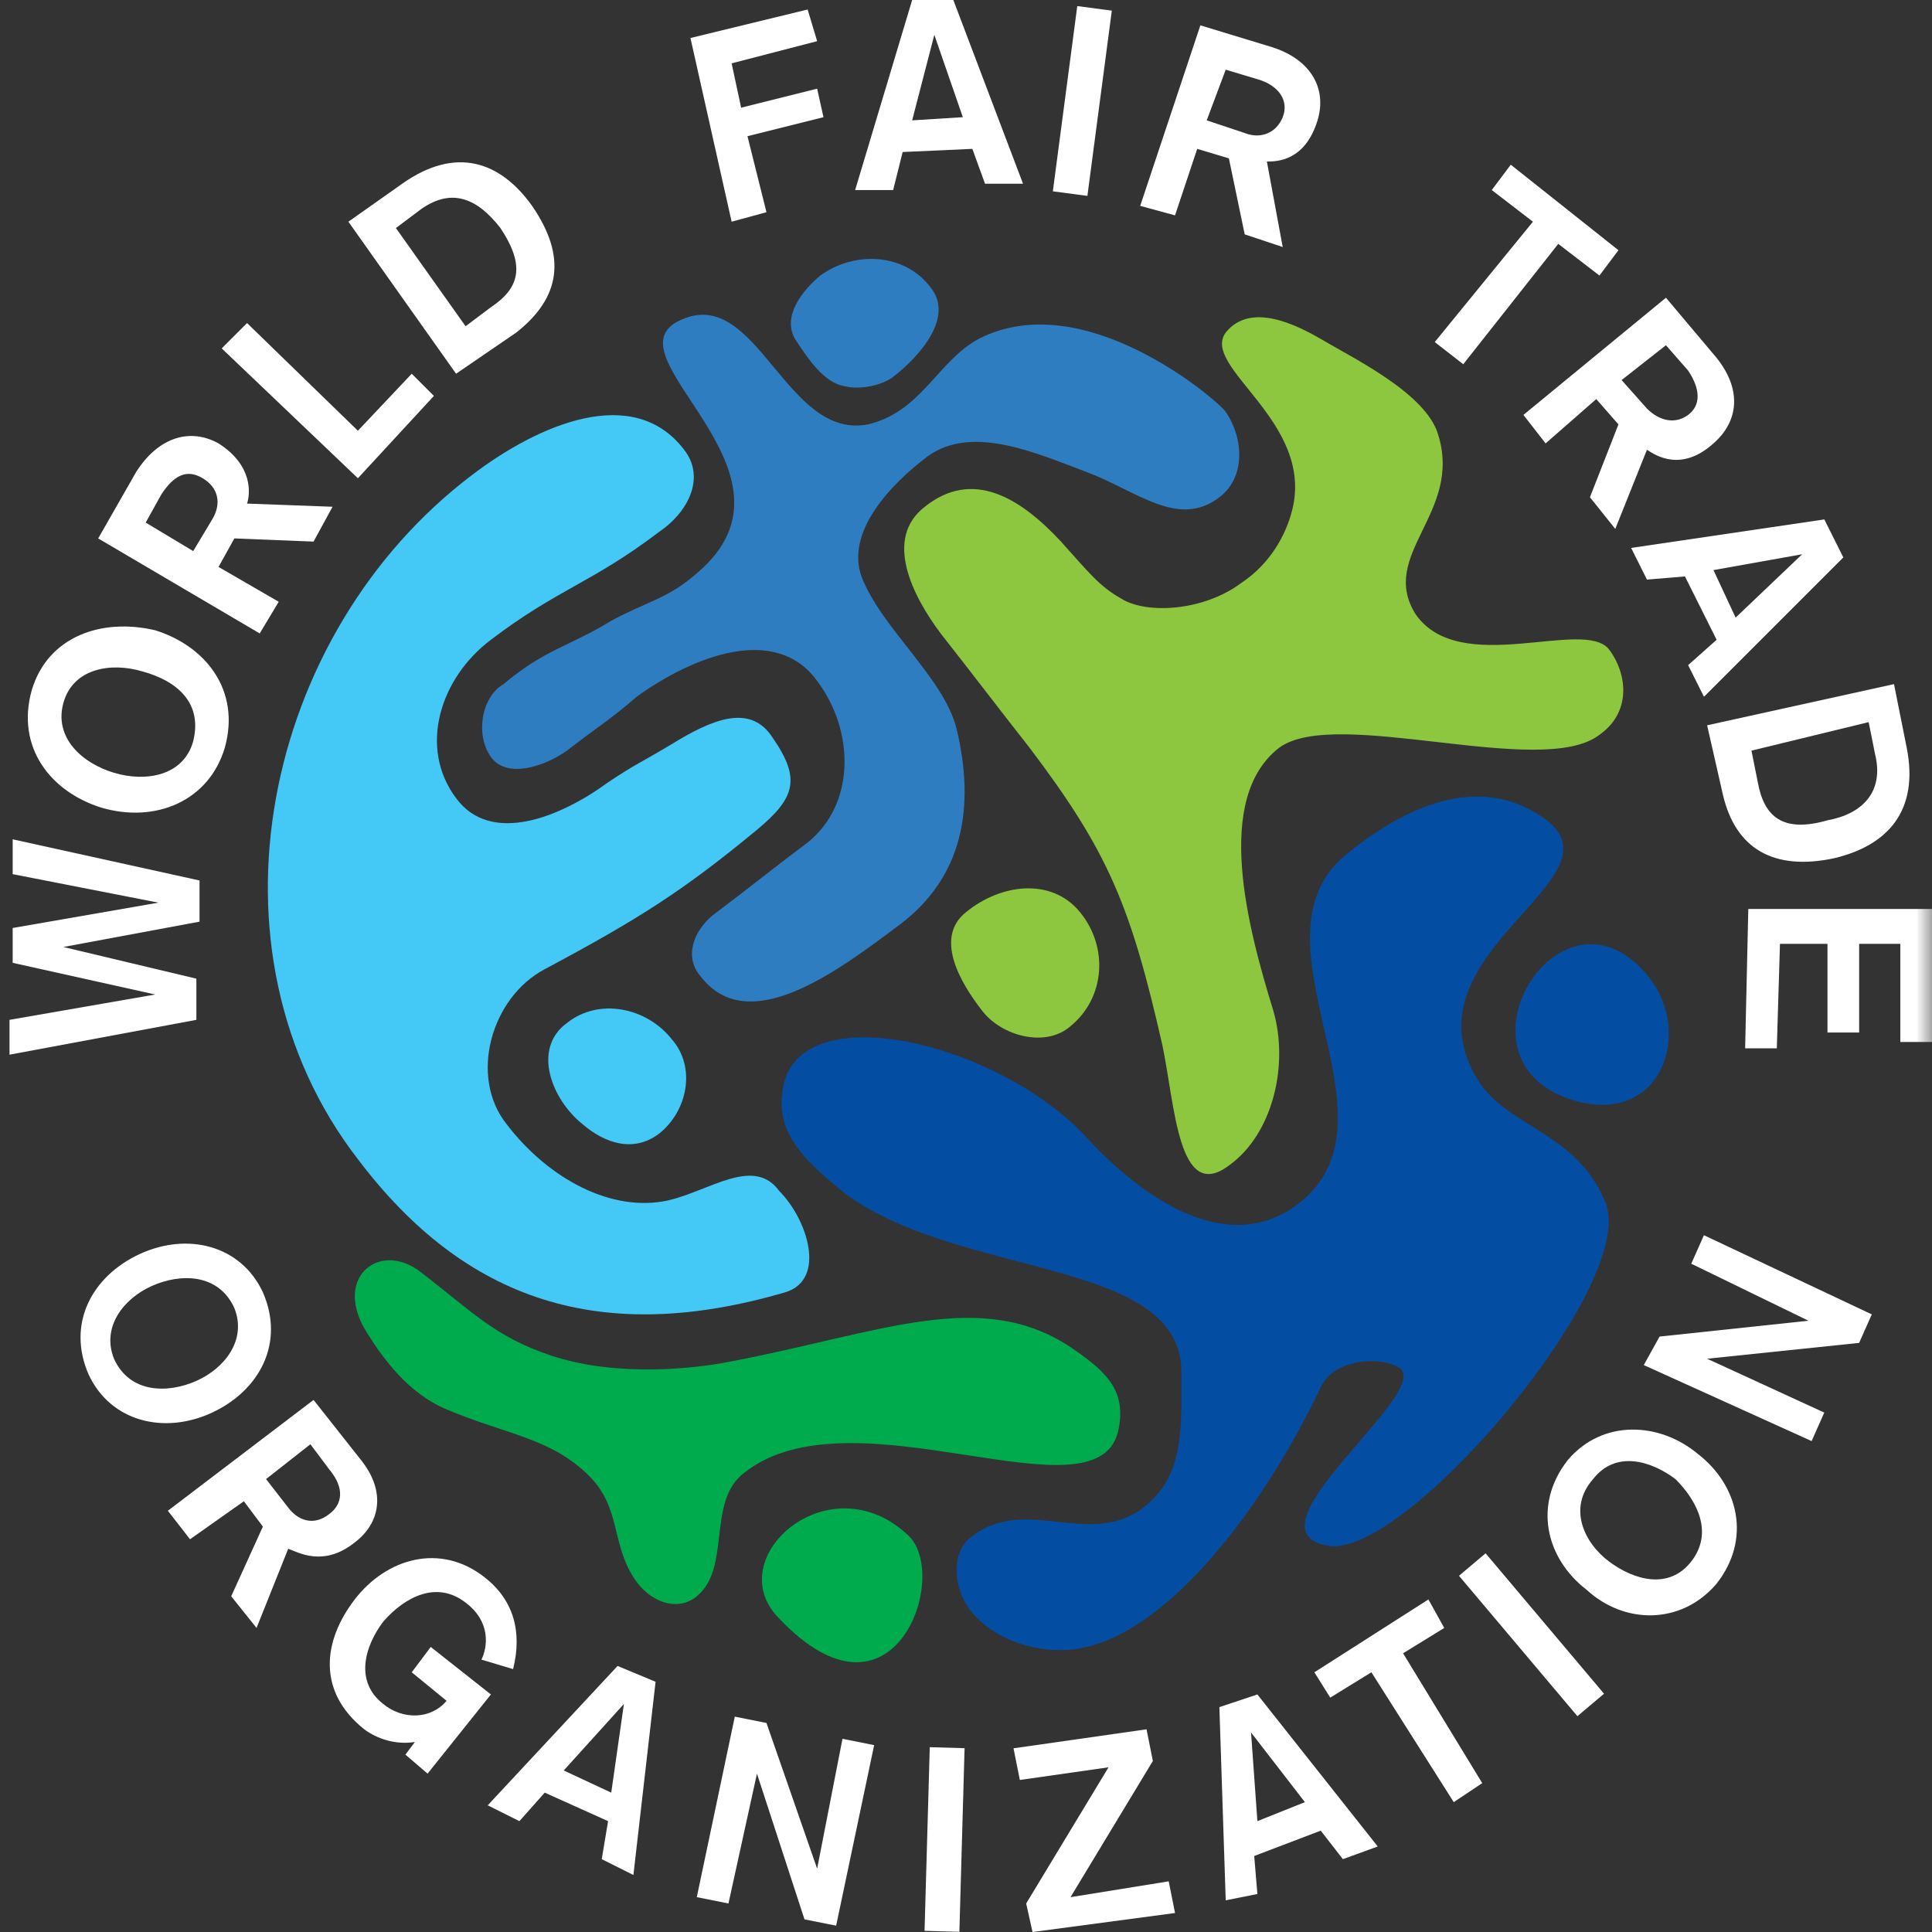 <svg width="61" height="61" viewBox="0 0 61 61" fill="none" xmlns="http://www.w3.org/2000/svg">
<rect x="0" y="0" width="61" height="61" fill="#333333" stroke="none"/>
<g clip-path="url(#clip0_274_13)">
<path d="M0.4 27.6L5 28.5L0.4 29.3V30.4L4.9 31.4L0.3 32.2V33.3L6.2 32.2V30.9L2 29.9L6.3 29.1V27.8L0.4 26.5V27.6Z" fill="white"/>
<path d="M4.9 19.9C6.5 20.4 7.6 21.8 7.1 23.6C6.6 25.3 4.9 26 3.2 25.5C1.6 25 0.5 23.6 1 21.8C1.5 20.1 3.2 19.5 4.9 19.9ZM3.6 24.4C4.6 24.7 5.8 24.5 6.1 23.4C6.4 22.2 5.6 21.5 4.5 21.2C3.5 20.9 2.3 21.1 2 22.2C1.7 23.3 2.6 24.1 3.6 24.4Z" fill="white"/>
<path d="M3.1 17L4.3 14.9C5 13.8 6 13.5 6.9 14C8 14.7 7.9 15.6 7.8 15.9L10.5 16L9.9 17.1L7.4 17L6.9 17.9L8.8 19L8.2 20L3.1 17ZM6.1 17.4L6.7 16.4C7 15.9 6.9 15.4 6.4 15.1C5.9 14.8 5.5 15 5.1 15.6L4.6 16.5L6.1 17.4Z" fill="white"/>
<path d="M7 11L7.8 10.2L11.3 13.6L13 11.8L13.7 12.5L11.3 15.1L7 11Z" fill="white"/>
<path d="M11 7L12.7 5.8C14.4 4.6 15.8 5.1 16.8 6.5C17.9 8.1 17.7 9.4 16.3 10.5L14.4 11.8L11 7ZM14.7 10.3L15.5 9.7C16.4 9.1 16.6 8.4 15.8 7.2C15.1 6.3 14.3 5.9 13.3 6.6L12.5 7.2L14.7 10.3Z" fill="white"/>
<path d="M21.8 1.2L25.5 0.3L25.8 1.3L23.1 2L23.4 3.4L25.8 2.8L26 3.7L23.6 4.3L24.2 6.7L23.1 7L21.8 1.2Z" fill="white"/>
<path d="M28.8 0H30.1L32.3 5.8H31.1L30.7 4.7L28.5 4.8L28.2 6H27L28.8 0ZM29.5 1.1L28.8 3.8L30.4 3.7L29.5 1.1Z" fill="white"/>
<path d="M34.013 0.192L33.242 6.041L34.333 6.185L35.104 0.336L34.013 0.192Z" fill="white"/>
<path d="M37.9 0.8L40.2 1.5C41.4 1.9 41.9 2.8 41.6 3.8C41.2 5.1 40.3 5.1 40 5.1L40.5 7.8L39.3 7.4L38.8 5L37.8 4.7L37.1 6.8L36 6.5L37.9 0.8ZM38.1 3.8L39.3 4.2C39.8 4.4 40.3 4.2 40.5 3.7C40.7 3.2 40.4 2.7 39.7 2.5L38.7 2.2L38.1 3.8Z" fill="white"/>
<path d="M48.4 7L47.1 6L47.7 5.2L51.1 7.9L50.5 8.7L49.2 7.7L46.2 11.5L45.3 10.8L48.4 7Z" fill="white"/>
<path d="M52.6 9.4L54.2 11.3C55 12.3 54.9 13.3 54.1 14C53.1 14.9 52.3 14.4 52 14.2L51 16.7L50.2 15.7L51.1 13.4L50.4 12.6L48.8 14L48.1 13.1L52.6 9.4ZM51.2 12L52 12.9C52.4 13.3 52.9 13.4 53.3 13.1C53.7 12.8 53.7 12.3 53.3 11.7L52.6 10.9L51.2 12Z" fill="white"/>
<path d="M57.6 16.4L58.2 17.6L53.8 22L53.3 21L54.2 20.2L53.2 18.2L52 18.3L51.5 17.3L57.6 16.4ZM56.9 17.5L54.1 18L54.8 19.5L56.9 17.5Z" fill="white"/>
<mask id="mask0_274_13" style="mask-type:luminance" maskUnits="userSpaceOnUse" x="0" y="0" width="62" height="61">
<path d="M61.1 0H0V61H61.1V0Z" fill="white"/>
</mask>
<g mask="url(#mask0_274_13)">
<path d="M59.8 21.6L60.2 23.6C60.6 25.6 59.6 26.7 57.9 27.1C56 27.5 54.8 26.8 54.4 25.1L53.9 22.9L59.8 21.6ZM55.3 23.7L55.5 24.7C55.7 25.8 56.3 26.3 57.7 25.9C58.8 25.7 59.5 25 59.2 23.8L59 22.8L55.3 23.7Z" fill="white"/>
</g>
<mask id="mask1_274_13" style="mask-type:luminance" maskUnits="userSpaceOnUse" x="0" y="0" width="62" height="61">
<path d="M61.1 0H0V61H61.1V0Z" fill="white"/>
</mask>
<g mask="url(#mask1_274_13)">
<path d="M61.1 28.7L61 32.9H60V29.8H58.7V32.6H57.7V29.8H56.2L56.1 33.1H55.1L55.2 28.7H61.1Z" fill="white"/>
</g>
<path d="M6.699 44.6C5.199 45.3 3.499 44.9 2.799 43.4C2.099 41.8 2.899 40.3 4.399 39.6C5.899 38.9 7.599 39.3 8.299 40.8C8.999 42.4 8.199 43.9 6.699 44.6ZM4.799 40.6C3.899 41 3.199 41.9 3.599 42.9C4.099 44 5.299 44 6.199 43.6C7.099 43.2 7.799 42.3 7.399 41.3C6.899 40.2 5.699 40.2 4.799 40.6Z" fill="white"/>
<path d="M9.9 44.2L11.4 46.1C12.2 47.1 12 48.1 11.2 48.7C10.2 49.5 9.4 49 9.1 48.9L8.1 51.4L7.3 50.4L8.3 48.2L7.7 47.4L6 48.6L5.3 47.7L9.9 44.2ZM8.4 46.7L9.1 47.6C9.4 48 9.9 48.2 10.4 47.8C10.8 47.5 10.9 47 10.4 46.4L9.8 45.6L8.4 46.7Z" fill="white"/>
<path d="M15.2 52.4C15.4 52 15.5 51.2 14.7 50.6C13.8 49.9 12.8 50.4 12.1 51.2C11.5 52 11.2 53.1 12.1 53.8C12.7 54.3 13.6 54.3 14.1 53.7L13 52.8L13.6 52L15.5 53.5L13.5 56L12.8 55.4L13.1 55C12.5 55.1 11.9 54.9 11.5 54.6C10 53.4 10.2 51.8 11.2 50.5C12.2 49.2 13.9 48.7 15.3 49.8C16.2 50.5 16.5 51.5 16.2 52.7L15.2 52.4Z" fill="white"/>
<path d="M19.499 52.6L20.699 53.1L19.999 59.2L18.999 58.7L19.199 57.5L17.199 56.6L16.399 57.5L15.399 57L19.499 52.6ZM19.699 53.8L17.799 55.9L19.299 56.6L19.699 53.8Z" fill="white"/>
<path d="M23.2 54.2L24.2 54.4L25.8 59L26.6 54.9L27.6 55.1L26.4 60.8L25.4 60.6L23.9 56L23 60.1L22 59.9L23.2 54.2Z" fill="white"/>
<path d="M29.356 55.165L29.191 60.963L30.291 60.994L30.455 55.196L29.356 55.165Z" fill="white"/>
<path d="M32.4 60.1L35 55.8L32.2 56.2L32 55.2L36.2 54.6L36.4 55.6L33.8 59.9L36.9 59.4L37.1 60.4L32.6 61L32.4 60.1Z" fill="white"/>
<path d="M38.5 53.9L39.7 53.5L43.5 58.3L42.4 58.7L41.7 57.8L39.6 58.6L39.7 59.8L38.7 60L38.5 53.9ZM39.5 54.7L39.7 57.5L41.2 56.9L39.5 54.7Z" fill="white"/>
<path d="M43.3 52.8L42 53.6L41.5 52.8L45.1 50.5L45.6 51.4L44.3 52.2L46.8 56.3L45.9 56.9L43.3 52.8Z" fill="white"/>
<path d="M46.905 49.043L46.065 49.753L49.804 54.186L50.645 53.477L46.905 49.043Z" fill="white"/>
<path d="M53.6 45.9C54.9 46.9 55.3 48.6 54.2 50C53.1 51.3 51.3 51.3 50.1 50.2C48.8 49.2 48.4 47.5 49.5 46.1C50.6 44.8 52.4 44.9 53.6 45.9ZM50.8 49.3C51.6 49.9 52.7 50.2 53.4 49.3C54.1 48.4 53.6 47.4 52.9 46.7C52.1 46.1 51 45.8 50.3 46.7C49.5 47.6 50 48.7 50.8 49.3Z" fill="white"/>
<path d="M51.899 43.1L52.399 42.2L57.099 41.7L53.399 39.9L53.799 39L59.099 41.5L58.699 42.4L53.899 42.9L57.599 44.6L57.199 45.5L51.899 43.1Z" fill="white"/>
<mask id="mask2_274_13" style="mask-type:luminance" maskUnits="userSpaceOnUse" x="0" y="0" width="62" height="61">
<path d="M61.1 0H0V61H61.1V0Z" fill="white"/>
</mask>
<g mask="url(#mask2_274_13)">
<path d="M41.7 43.8C42.1 42.9 43.6 42.8 44.2 43.2C45.2 44 39.2 48.3 41.901 48.8C44.3 49.3 51.7 40.6 50.7 38C49.8 35.7 47.501 35.6 46.6 34C44.3 30 51.501 27.7 48.7 25.8C46.8 24.5 44.6 25.3 42.6 26.9C39.1 29.6 44.501 35.3 41.001 38C38.8 39.7 36.1 37.9 34.2 35.8C31.3 32.8 25 31.4 24.701 34.5C24.5 35.9 25.601 36.8 26.701 37.7C30.401 40.4 37.401 39.7 37.3 43.4C37.3 45.1 37.401 46.6 36.1 47.6C34.401 48.9 32.401 47.2 30.701 48.5C30 49 30.101 50.1 30.601 50.8C31.201 51.6 32.3 52.1 33.501 52.1C36.501 52.1 39.8 47.8 41.7 43.8Z" fill="#034EA2"/>
</g>
<mask id="mask3_274_13" style="mask-type:luminance" maskUnits="userSpaceOnUse" x="0" y="0" width="62" height="61">
<path d="M61.1 0H0V61H61.1V0Z" fill="white"/>
</mask>
<g mask="url(#mask3_274_13)">
<path d="M28.7 48.5C26.2 46.1 22.7 49.2 24.6 51.1C28.2 54.9 30 49.8 28.7 48.5Z" fill="#00AB4E"/>
</g>
<mask id="mask4_274_13" style="mask-type:luminance" maskUnits="userSpaceOnUse" x="0" y="0" width="62" height="61">
<path d="M61.1 0H0V61H61.1V0Z" fill="white"/>
</mask>
<g mask="url(#mask4_274_13)">
<path d="M33.9 42.6C34.9 43.3 35.6 43.9 35.3 45.2C34.6 48.1 26.9 43.8 23.5 46.5C22.3 47.4 23.1 49.5 22 50.4C21.4 50.9 20.5 50.6 20 49.8C19.3 48.7 19.6 47.6 18.6 46.6C17.4 45.4 16 45.3 14.1 44.5C12.9 44 12.1 42.9 11.6 42.1C10.5 40.4 11.9 39.2 13.2 40.1C14.9 41.4 15.6 42.2 17.4 42.8C19.5 43.5 22 43.2 23 43C27.8 42.1 31 40.6 33.9 42.6Z" fill="#00AB4E"/>
</g>
<mask id="mask5_274_13" style="mask-type:luminance" maskUnits="userSpaceOnUse" x="0" y="0" width="62" height="61">
<path d="M61.1 0H0V61H61.1V0Z" fill="white"/>
</mask>
<g mask="url(#mask5_274_13)">
<path d="M24.8 40.8C19 42.5 14.7 41.1 11.3 36.6C6.2 30 8.3 20 14.9 15C17 13.4 20 12.1 21.6 14.2C22.3 15.1 21.7 16.2 20.8 16.8C18.7 18.4 17.6 18.6 15.5 20.2C13.9 21.4 13.2 23.6 14.4 25.2C15.5 26.7 17.7 25.8 19.2 24.7C20.1 24.1 20.2 24.1 21.2 23.5C22.5 22.7 23.7 22.2 24.4 23.3C25.3 24.6 25.1 25.2 23.9 26.2C21.6 28.1 20.2 29 17.2 30.6C15.5 31.5 14.8 34 16 35.5C17.3 37.2 19.3 38.3 21.1 37.9C22.4 37.6 23.8 36.5 24.6 37.6C25.5 38.5 26.1 40.4 24.8 40.8Z" fill="#44C8F5"/>
</g>
<mask id="mask6_274_13" style="mask-type:luminance" maskUnits="userSpaceOnUse" x="0" y="0" width="62" height="61">
<path d="M61.1 0H0V61H61.1V0Z" fill="white"/>
</mask>
<g mask="url(#mask6_274_13)">
<path d="M18.4 35.5C19.1 36.1 20 36.4 20.8 35.8C21.7 35.1 22 33.7 21.2 32.8C20.4 31.8 18.9 31.5 17.9 32.3C16.8 33.1 17.4 34.7 18.4 35.5Z" fill="#44C8F5"/>
</g>
<mask id="mask7_274_13" style="mask-type:luminance" maskUnits="userSpaceOnUse" x="0" y="0" width="62" height="61">
<path d="M61.1 0H0V61H61.1V0Z" fill="white"/>
</mask>
<g mask="url(#mask7_274_13)">
<path d="M15.5 23.9C16 24.6 17.2 24.2 17.9 23.7C18.8 23 19.3 22.7 20.1 22C21.9 20.7 24.5 19.7 25.8 21.5C27 23.1 27 25.4 25.5 26.6C24.3 27.5 23.7 28 22.5 28.9C21.9 29.4 21.6 30.2 22.1 30.8C23.6 32.8 26.4 30.7 28.4 29.2C30.4 27.7 30.8 25.5 30.2 23C29.8 21.4 27.8 19.8 27.2 18.2C26.7 16.8 28.1 15.3 29.3 14.4C30.7 13.4 32.7 14.3 34.3 14.9C35.9 15.5 37.2 16.7 38.5 15.7C39.3 15.1 39.3 13.9 38.7 13C38.4 12.6 34.2 9 30.9 10.7C29.6 11.4 29.1 13 27.4 13.4C24.8 13.9 23.9 9 21.5 10.1C19 11.2 25.8 14.9 22 18.1C21.1 18.9 20.4 19 19.3 19.6C18 20.4 17.2 20.5 15.9 21.6C15.2 22 15 23.2 15.5 23.9Z" fill="#2F7DC1"/>
</g>
<mask id="mask8_274_13" style="mask-type:luminance" maskUnits="userSpaceOnUse" x="0" y="0" width="62" height="61">
<path d="M61.1 0H0V61H61.1V0Z" fill="white"/>
</mask>
<g mask="url(#mask8_274_13)">
<path d="M31 31.9C31.6 32.7 33 33.1 33.8 32.4C34.9 31.5 35 29.9 34.1 28.8C33.2 27.7 31.6 27.9 30.5 28.8C29.5 29.6 30.3 31 31 31.9Z" fill="#8DC63F"/>
</g>
<mask id="mask9_274_13" style="mask-type:luminance" maskUnits="userSpaceOnUse" x="0" y="0" width="62" height="61">
<path d="M61.1 0H0V61H61.1V0Z" fill="white"/>
</mask>
<g mask="url(#mask9_274_13)">
<path d="M32.5 23.6C31.4 22.2 30.8 21.4 29.7 20C28.8 18.8 27.9 17 29.2 16C30.7 14.8 32.2 15.7 33.5 17.1C34.4 18.1 34.7 18.5 35.4 18.9C36.2 19.4 38 19.3 39.2 18.4C40.1 17.8 40.6 16.9 40.8 16.1C41.5 13.3 37.9 11.6 38.7 10.5C39.5 9.5 41 10.3 41.7 10.7C42.7 11.3 45 12.4 45.4 13.7C46.2 16.2 43.5 17.5 44.7 19.4C46.1 21.4 50 19.5 50.8 20.5C51.4 21.3 51.5 22.5 50.5 23.2C48.7 24.6 42.2 22.3 40.4 23.6C38.3 25.2 39.4 29.3 40.2 31.9C40.7 33.6 40.2 35.8 38.8 36.8C37.2 38 37.1 34.9 36.7 33C35.7 28.6 35 26.9 32.5 23.6Z" fill="#8DC63F"/>
</g>
<mask id="mask10_274_13" style="mask-type:luminance" maskUnits="userSpaceOnUse" x="0" y="0" width="62" height="61">
<path d="M61.1 0H0V61H61.1V0Z" fill="white"/>
</mask>
<g mask="url(#mask10_274_13)">
<path d="M28.2 11.9C29.1 11.2 30.1 10 29.4 9.1C28.6 8 27 7.9 25.9 8.7C25.3 9.2 24.7 10 25.1 10.7C25.5 11.3 26 12.1 26.7 12.2C27.1 12.3 27.8 12.2 28.2 11.9Z" fill="#2F7DC1"/>
</g>
<path d="M49.9 34.8C52.5 35.4 53.4 32.6 52.1 30.9C49.3 27.3 45.4 33.7 49.9 34.8Z" fill="#034EA2"/>
</g>
<defs>
<clipPath id="clip0_274_13">
<rect width="61" height="61" fill="white"/>
</clipPath>
</defs>
</svg>
